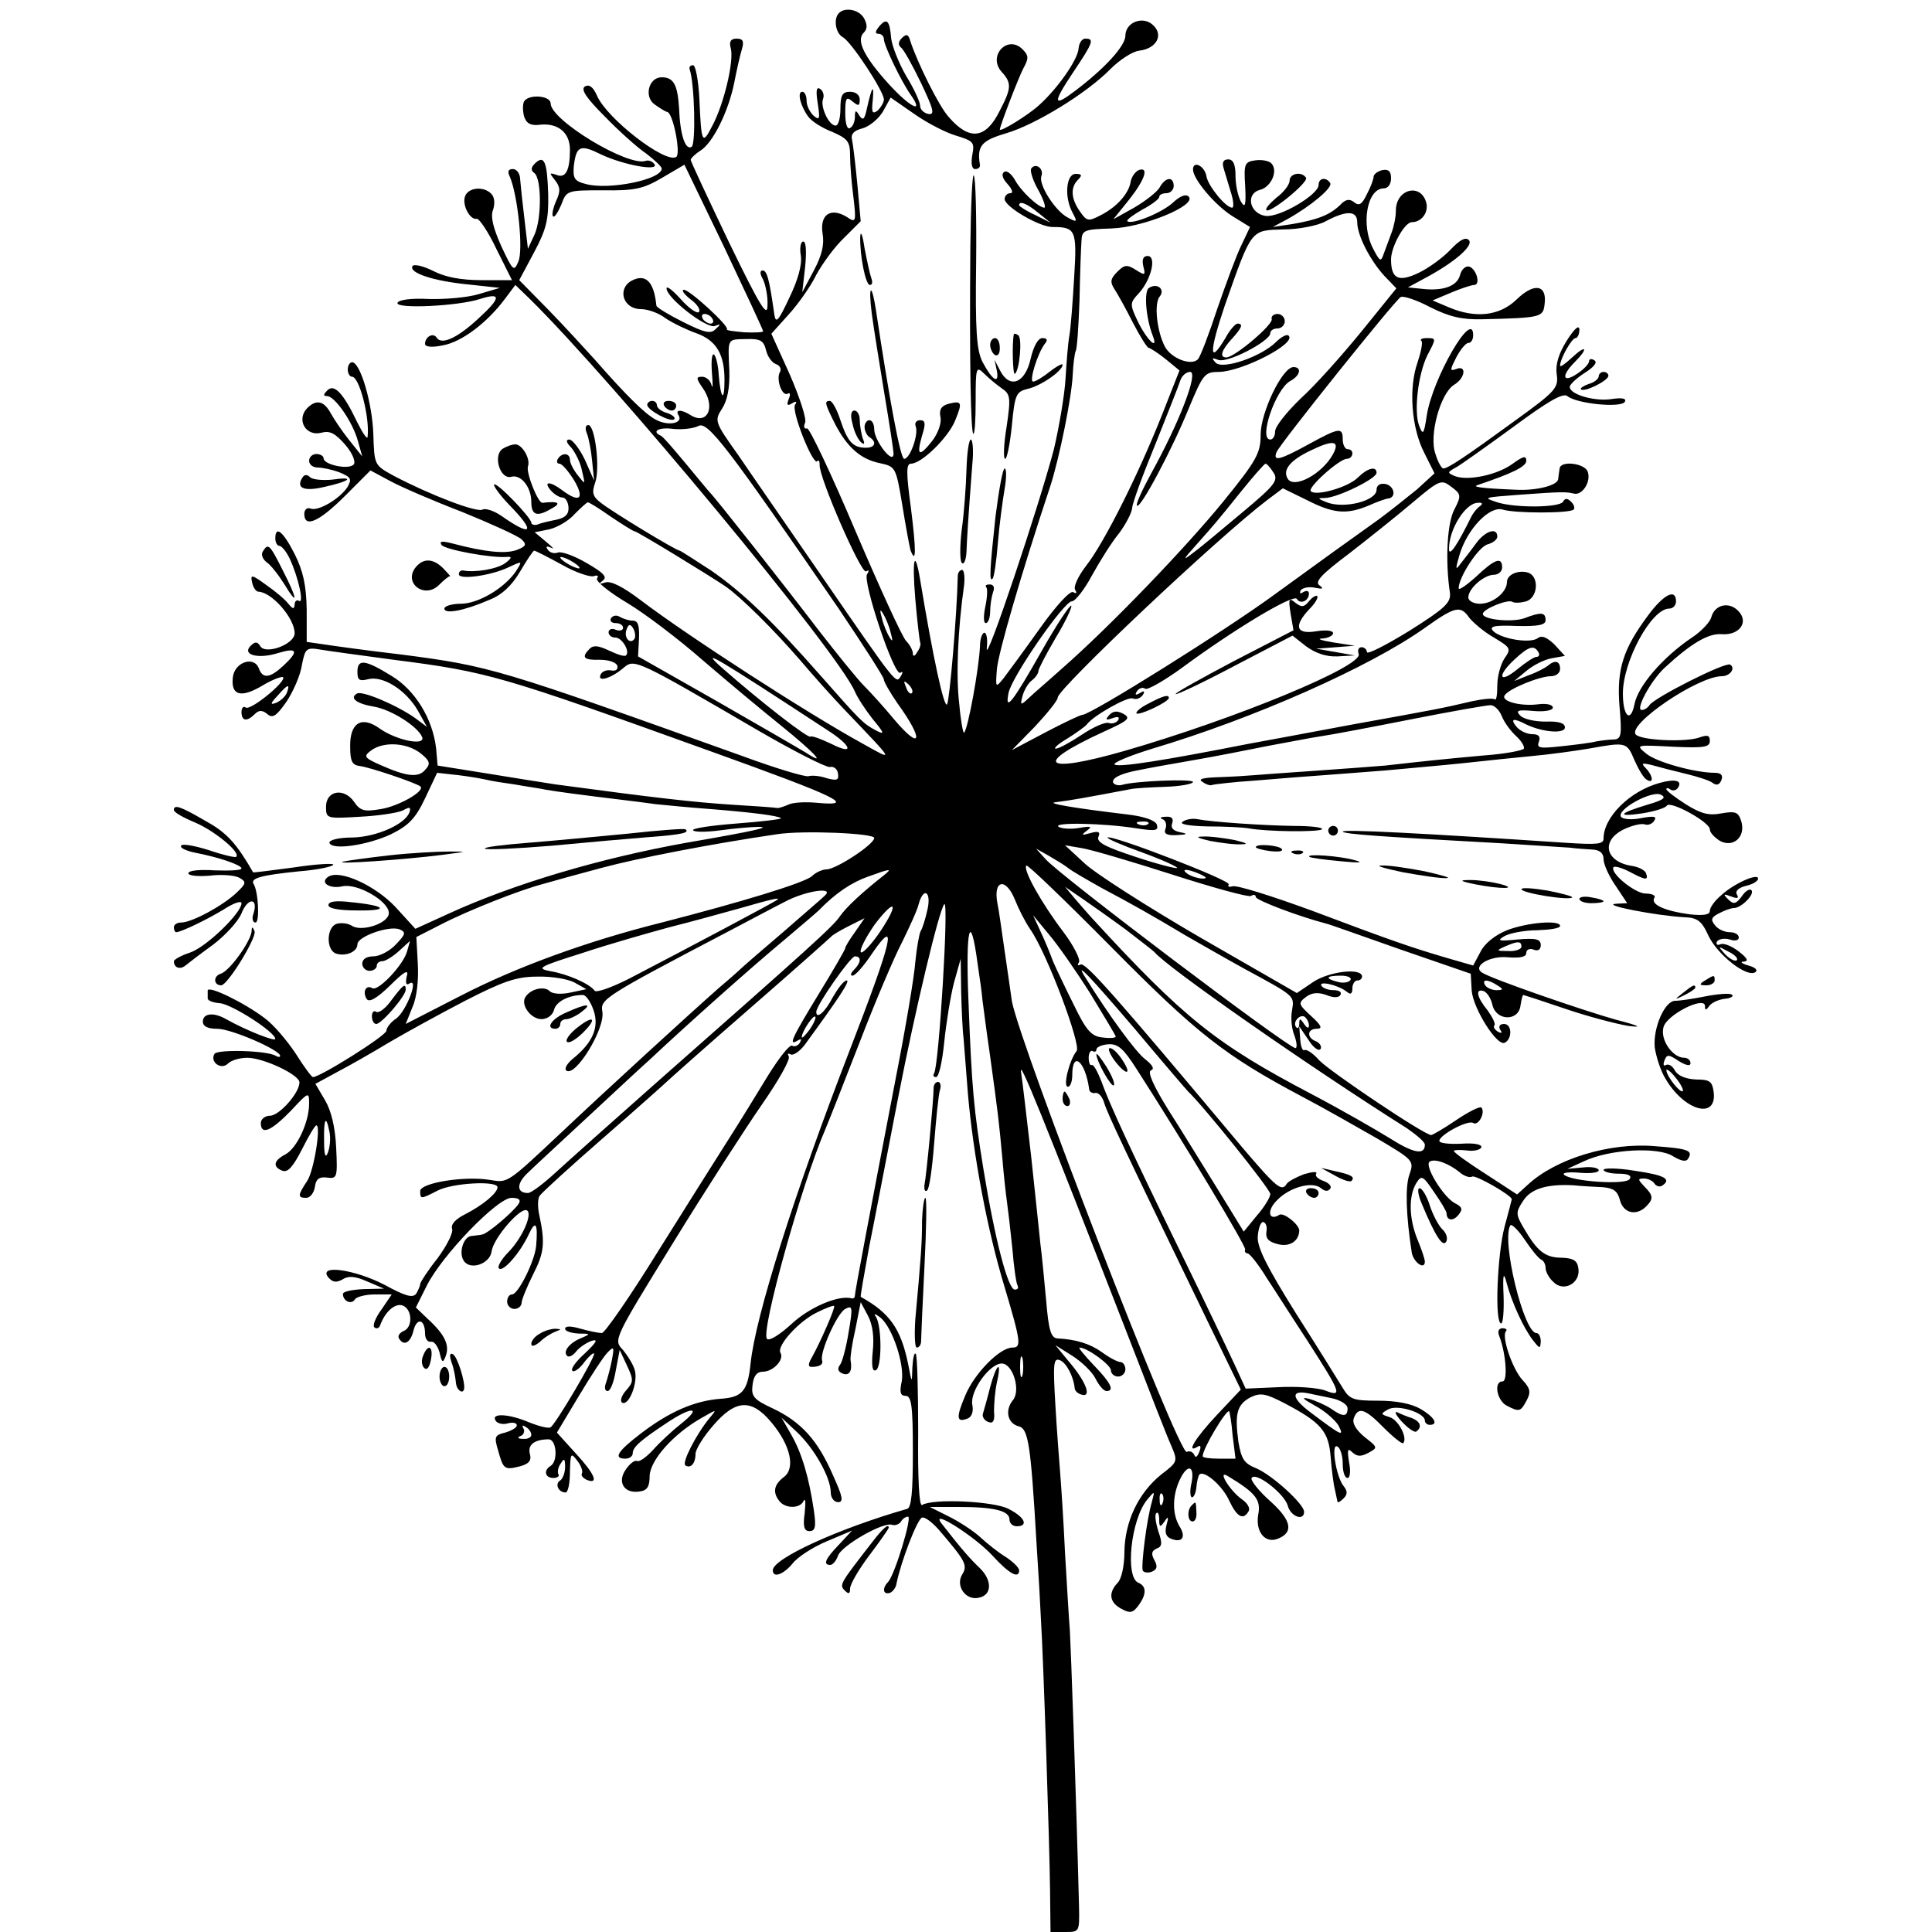 <?xml version="1.0" standalone="no"?>
<!DOCTYPE svg PUBLIC "-//W3C//DTD SVG 20010904//EN"
 "http://www.w3.org/TR/2001/REC-SVG-20010904/DTD/svg10.dtd">
<svg version="1.0" xmlns="http://www.w3.org/2000/svg"
 width="400pt" height="400pt" viewBox="0 0 400 400"
 preserveAspectRatio="xMidYMid meet">
<g transform="translate(0,400) scale(0.1,-0.1)"
fill="#000000" stroke="none">
<path d="M1737 3973 c-12 -12 -7 -42 8 -50 18 -10 85 -112 85 -129 0 -6 -6
-16 -13 -23 -11 -8 -13 -4 -10 22 3 35 -2 28 -12 -17 -5 -23 -8 -27 -16 -15
-7 12 -9 11 -9 -3 0 -9 -4 -20 -10 -23 -6 -4 -10 9 -10 31 0 31 2 35 15 24 12
-10 15 -10 15 4 0 9 -8 16 -20 16 -16 0 -20 -7 -20 -35 0 -19 -4 -35 -10 -35
-14 0 -32 39 -26 55 3 8 0 17 -6 21 -8 5 -9 -4 -5 -30 5 -32 4 -36 -8 -26 -8
7 -15 21 -15 31 0 11 -4 19 -9 19 -11 0 -4 -29 12 -51 7 -10 29 -24 50 -32 32
-14 37 -20 37 -49 0 -18 3 -57 7 -87 6 -51 5 -53 -14 -40 -33 20 -56 5 -50
-34 4 -23 -1 -45 -18 -77 l-24 -45 6 53 c3 31 2 52 -4 52 -5 0 -8 -13 -5 -29
3 -19 -6 -51 -24 -88 -23 -49 -28 -54 -31 -33 -10 71 -15 90 -24 90 -6 0 -6
-7 1 -19 5 -11 10 -35 9 -53 0 -27 -15 -3 -80 131 -43 90 -79 167 -79 170 0 3
9 12 20 19 26 16 58 81 70 140 5 26 12 57 16 70 5 17 2 22 -11 22 -12 0 -16
-6 -12 -20 7 -26 -14 -115 -38 -160 -21 -41 -23 -38 -27 55 -2 39 -8 70 -13
70 -6 0 -9 -4 -7 -9 10 -29 13 -154 4 -160 -13 -8 -24 25 -26 79 -3 49 -11 65
-36 65 -27 0 -37 -40 -15 -56 10 -7 22 -15 27 -16 12 -4 28 -87 18 -93 -23
-14 -144 80 -164 127 -8 18 -16 24 -25 19 -9 -6 2 -23 41 -62 29 -30 68 -65
86 -77 17 -13 32 -27 32 -31 0 -23 -110 -45 -157 -32 -24 6 -27 12 -25 37 5
42 13 46 57 24 47 -22 120 -35 110 -20 -4 6 -12 9 -18 7 -36 -13 -197 84 -197
119 0 16 -45 20 -55 4 -3 -6 -3 -19 0 -31 5 -15 14 -20 35 -17 36 3 60 -17 60
-52 0 -43 -9 -60 -28 -52 -15 5 -15 4 -3 -11 11 -14 12 -23 2 -44 -6 -14 -9
-28 -6 -31 3 -3 10 8 17 24 11 30 12 30 87 30 65 -1 83 3 122 26 l46 27 82
-170 c44 -93 81 -172 81 -175 0 -2 -18 -3 -39 -2 -22 2 -38 4 -36 6 6 6 -77
82 -89 82 -6 0 0 -9 14 -20 14 -10 21 -22 17 -26 -4 -4 -21 8 -37 26 -17 19
-30 29 -30 23 0 -20 83 -84 100 -78 12 5 13 4 2 -6 -10 -11 -23 -8 -67 14 -30
15 -55 30 -56 34 -5 50 -22 67 -51 52 -31 -17 -18 -59 19 -59 14 0 37 -8 51
-19 15 -10 44 -24 64 -31 41 -15 58 -43 58 -97 0 -47 -8 -39 -12 11 -1 20 -6
40 -10 42 -4 3 -6 -14 -4 -38 2 -24 2 -35 -1 -25 -2 9 -11 17 -19 17 -13 0
-13 -3 0 -22 29 -40 11 -80 -25 -57 -19 12 -32 11 -24 -1 10 -16 -21 -23 -47
-9 -23 12 -63 52 -127 125 -19 21 -61 67 -95 102 l-61 62 31 58 c25 47 30 67
29 119 -2 68 -8 84 -28 64 -8 -8 -8 -14 -1 -19 15 -10 16 -92 1 -127 l-14 -30
-7 60 c-4 33 -8 70 -9 83 0 12 -7 22 -15 22 -10 0 -12 -5 -6 -17 16 -38 28
-152 17 -175 -9 -21 -11 -19 -35 32 -17 38 -23 62 -17 76 4 13 3 26 -4 33 -16
16 -47 13 -54 -5 -7 -18 10 -50 24 -47 5 1 24 -27 41 -63 l32 -64 -63 0 c-42
0 -75 6 -100 19 -20 10 -40 15 -43 10 -8 -14 44 -31 116 -38 l65 -7 -44 -13
c-23 -7 -70 -11 -104 -10 -37 2 -62 -2 -64 -8 -5 -13 125 -7 171 8 44 14 44 3
-3 -40 -44 -41 -77 -56 -87 -40 -7 11 -24 2 -24 -13 0 -6 13 -8 37 -3 39 7 92
47 129 97 l21 28 29 -28 c173 -170 640 -733 674 -814 5 -12 22 -38 37 -57 25
-30 25 -33 6 -23 -26 14 -31 19 -113 112 -102 116 -163 174 -228 219 -34 22
-63 41 -65 41 -7 0 -139 80 -163 99 -17 13 -19 21 -12 41 11 30 0 120 -14 120
-6 0 -7 -8 -3 -17 4 -10 9 -36 11 -58 l4 -40 -19 43 c-11 23 -26 42 -32 42 -8
0 -7 -6 4 -17 8 -10 19 -31 22 -48 7 -29 7 -29 -8 -10 -9 11 -17 26 -17 33 0
14 -16 16 -25 2 -3 -5 -2 -10 3 -10 6 0 19 -16 31 -35 22 -38 11 -47 -25 -20
-25 19 -40 19 -24 0 7 -8 18 -15 24 -15 7 0 12 -9 13 -20 1 -14 -6 -22 -25
-26 -15 -3 -33 -7 -39 -10 -7 -2 -13 0 -13 4 -1 11 -71 84 -77 79 -2 -3 12
-22 31 -42 56 -57 48 -68 -16 -23 -16 11 -33 16 -39 13 -11 -7 -108 30 -184
70 -40 22 -40 22 -42 85 -2 65 -27 150 -44 150 -5 0 -9 -7 -9 -15 0 -8 4 -15
9 -15 15 0 37 -85 32 -125 -1 -5 -10 8 -21 30 -29 61 -48 81 -62 67 -9 -9 -9
-12 -1 -12 16 0 53 -53 64 -93 l9 -32 -28 35 c-15 19 -31 43 -37 54 -14 26
-30 30 -49 11 -23 -24 -3 -59 29 -51 18 5 29 -1 50 -25 16 -19 22 -36 17 -41
-11 -11 -62 0 -62 13 0 5 -7 9 -15 9 -8 0 -15 -6 -15 -14 0 -8 8 -14 18 -14 9
0 29 -4 45 -10 24 -10 26 -14 16 -31 -16 -24 -60 -50 -76 -44 -7 3 -13 -2 -13
-11 0 -30 31 -16 84 37 l53 53 41 -22 c22 -12 89 -41 149 -64 59 -24 114 -49
122 -56 12 -11 11 -15 -10 -23 -24 -8 -65 -4 -133 14 -20 5 -27 5 -22 -3 6
-10 105 -28 136 -25 11 1 9 -3 -4 -13 -17 -12 -61 -20 -88 -15 -5 0 -8 -3 -8
-8 0 -12 67 -3 104 15 28 13 28 13 14 -9 -24 -35 -78 -67 -114 -67 -19 0 -34
-5 -34 -10 0 -12 40 -5 93 18 26 10 47 30 64 59 14 24 27 43 29 43 2 0 28 -13
57 -29 28 -16 58 -26 66 -24 8 3 11 1 7 -5 -3 -5 25 -28 62 -50 37 -22 108
-76 157 -119 50 -43 123 -104 163 -136 69 -56 96 -85 50 -55 -13 8 -96 56
-185 107 l-162 92 2 37 c1 27 -2 37 -13 37 -8 0 -20 4 -27 8 -6 4 -14 3 -18
-3 -3 -5 1 -10 9 -10 9 0 16 -4 16 -10 0 -5 -7 -7 -15 -4 -8 4 -15 1 -15 -5 0
-6 6 -11 14 -11 14 0 31 -29 22 -37 -3 -3 -18 2 -35 10 -21 10 -32 12 -40 4
-18 -18 -13 -24 21 -23 18 0 33 -5 36 -12 2 -8 -3 -12 -13 -10 -10 2 -20 -3
-22 -10 -6 -15 24 -6 50 17 21 17 29 13 276 -131 74 -43 141 -77 149 -76 8 2
16 -4 17 -14 2 -13 -2 -15 -24 -9 -14 5 -31 6 -37 4 -7 -2 -67 16 -135 41
-508 182 -524 187 -709 211 -69 8 -141 18 -160 21 l-35 5 0 67 c-1 50 -7 79
-25 115 -24 47 -40 60 -40 32 0 -8 4 -15 8 -15 5 0 15 -12 22 -27 18 -39 30
-94 19 -87 -5 3 -9 -1 -9 -8 -1 -10 -4 -9 -13 2 -7 9 -27 26 -46 39 -30 22
-33 22 -29 5 2 -10 8 -19 13 -19 28 -1 75 -55 75 -86 0 -23 -60 -45 -71 -27
-6 10 -11 10 -20 1 -19 -19 16 -28 57 -15 40 12 43 4 11 -26 -28 -26 -43 -28
-51 -6 -10 27 -51 13 -54 -19 -4 -37 17 -43 62 -16 20 12 39 19 42 17 8 -8
-66 -69 -77 -63 -5 4 -9 -1 -9 -9 0 -19 11 -21 28 -4 8 8 15 8 25 0 11 -10 19
-5 40 25 14 21 29 55 32 76 7 35 9 37 39 32 17 -3 85 -12 151 -21 196 -25 222
-33 655 -189 267 -96 306 -115 220 -107 -22 2 -48 1 -58 -4 -9 -4 -19 -7 -22
-7 -3 1 -45 4 -95 7 -78 5 -157 14 -365 42 -25 4 -90 14 -144 23 l-100 16 -3
35 c-7 62 -44 122 -93 151 -55 34 -70 35 -70 8 0 -17 4 -20 23 -15 30 7 77
-22 102 -65 l19 -34 -24 18 c-38 27 -111 58 -121 51 -16 -9 -1 -21 35 -27 36
-6 91 -41 100 -63 7 -19 -52 -7 -87 17 -38 28 -63 13 -62 -37 0 -30 4 -38 20
-40 19 -2 114 -34 125 -42 12 -9 -44 -41 -81 -47 -35 -6 -43 -4 -56 15 -21 30
-58 23 -58 -10 0 -25 1 -25 70 -21 39 2 78 8 89 13 14 8 17 7 14 -3 -8 -25
-68 -52 -119 -53 -27 0 -48 -5 -47 -11 5 -16 79 -5 128 18 36 18 50 32 70 74
l25 53 45 -5 c25 -3 52 -8 60 -10 8 -2 33 -6 55 -9 22 -4 51 -8 65 -11 23 -4
75 -11 158 -21 17 -2 49 -6 70 -9 20 -2 71 -7 112 -10 88 -7 142 -14 147 -19
2 -2 -39 -7 -92 -11 -52 -4 -93 -10 -90 -14 2 -4 28 -4 57 0 29 4 64 7 78 7
28 0 -5 -8 -150 -33 -178 -32 -357 -85 -492 -147 l-68 -31 -42 46 c-42 44
-114 77 -138 62 -19 -12 2 -26 29 -20 31 7 96 -31 96 -55 1 -21 -55 -40 -76
-27 -9 6 -24 7 -33 4 -20 -8 -21 -53 -1 -61 20 -7 45 3 45 19 0 16 65 39 87
31 14 -6 13 -10 -7 -31 -13 -14 -34 -25 -47 -25 -14 0 -23 -6 -23 -15 0 -8 7
-15 15 -15 8 0 15 5 15 10 0 6 5 10 12 10 6 0 22 10 34 21 l23 21 -6 -21 c-7
-28 -60 -84 -72 -77 -13 8 -21 -7 -12 -22 5 -8 20 0 48 27 31 31 40 35 35 19
-3 -14 -1 -19 6 -14 20 12 -7 -58 -28 -73 -11 -7 -20 -19 -20 -25 0 -10 -137
-96 -152 -96 -3 0 -19 22 -36 49 -18 27 -46 60 -64 73 -42 32 -118 69 -118 57
0 -5 0 -12 0 -16 0 -5 12 -9 25 -10 25 -2 115 -60 115 -74 0 -6 -59 17 -102
41 -26 15 -48 12 -48 -5 0 -10 10 -15 30 -15 29 0 130 -44 130 -56 0 -3 -4 -3
-9 0 -17 11 -121 14 -127 4 -10 -17 14 -34 28 -20 7 7 25 12 40 12 33 0 108
-35 108 -51 0 -22 -42 -69 -61 -69 -10 0 -19 -7 -19 -15 0 -26 21 -17 62 25
37 40 38 40 38 15 0 -38 -25 -92 -49 -105 -25 -13 -27 -26 -6 -34 11 -4 22 9
40 44 14 28 27 50 30 50 10 0 -5 -94 -19 -115 -20 -30 -20 -35 -2 -35 8 0 16
10 18 23 2 16 9 21 25 19 21 -3 22 0 19 62 -2 42 -10 76 -23 98 l-20 34 46 25
c25 13 74 41 107 61 34 20 105 59 157 86 78 40 106 50 149 50 29 1 64 -5 77
-12 l25 -14 -33 -7 c-19 -4 -37 -3 -43 3 -11 11 -39 5 -50 -12 -11 -16 11 -46
33 -46 12 0 23 8 26 19 4 17 30 31 60 31 6 0 16 -14 22 -32 12 -35 -2 -67 -43
-100 -11 -9 -18 -20 -14 -24 18 -17 82 87 75 122 -4 25 2 30 258 164 44 23 98
52 120 63 43 23 105 32 82 12 -6 -6 -46 -40 -87 -76 -41 -35 -77 -66 -80 -69
-3 -3 -25 -23 -50 -44 -58 -51 -234 -212 -326 -299 -115 -108 -112 -106 -149
-100 -53 9 -145 -6 -145 -23 0 -17 1 -17 36 1 31 16 124 21 124 7 0 -12 -30
-37 -67 -56 -20 -10 -30 -21 -27 -30 3 -8 -11 -35 -30 -61 -20 -25 -36 -50
-36 -53 0 -4 -4 -13 -8 -20 -7 -10 -22 -6 -66 18 -62 32 -139 43 -116 15 9
-10 16 -11 29 -4 12 8 26 7 51 -4 l35 -15 -42 -1 c-24 -1 -43 -5 -43 -10 0
-15 18 -23 25 -11 3 5 22 10 41 10 l35 0 -21 -31 c-12 -16 -19 -33 -15 -37 4
-4 10 -2 12 4 10 28 31 47 47 41 20 -8 21 -46 1 -53 -8 -4 -12 -10 -9 -15 10
-17 24 -9 30 16 7 28 24 24 24 -6 0 -10 5 -18 12 -17 6 2 14 -8 18 -22 5 -22
7 -23 13 -7 8 22 -2 44 -37 76 l-25 24 23 46 c32 63 146 181 175 181 15 0 20
-4 15 -12 -10 -16 -65 -63 -76 -64 -4 -1 -14 -2 -22 -3 -16 -1 -27 -34 -16
-51 13 -21 55 -7 58 20 4 27 60 92 73 84 12 -7 -9 -56 -38 -86 -15 -15 -24
-31 -20 -34 8 -9 44 32 62 71 14 30 19 22 15 -25 -3 -31 -37 -100 -50 -100 -6
0 -10 -7 -10 -15 0 -8 7 -15 15 -15 8 0 15 6 15 13 0 6 11 33 24 59 23 45 25
65 12 125 -3 15 -3 33 2 38 4 6 63 60 132 120 69 60 127 112 130 115 3 3 79
71 170 150 91 79 167 147 170 150 3 4 20 14 38 23 l32 16 -20 -29 c-11 -15
-20 -30 -20 -33 0 -3 -25 -46 -55 -95 -56 -92 -64 -109 -43 -96 7 4 8 3 4 -5
-4 -6 -11 -9 -16 -6 -5 3 -27 -25 -50 -62 -23 -38 -60 -98 -83 -134 -23 -36
-89 -141 -146 -232 -57 -92 -109 -167 -115 -167 -6 0 -26 4 -44 9 -20 6 -32 6
-32 0 0 -5 12 -9 28 -10 25 0 25 -1 6 -9 -25 -10 -39 -28 -30 -37 3 -4 12 0
19 9 6 8 21 18 32 22 14 4 10 -3 -13 -25 -19 -17 -31 -33 -27 -37 3 -4 15 4
25 18 11 14 20 21 20 17 0 -11 -80 -146 -90 -152 -4 -3 -24 2 -44 10 -42 18
-80 20 -70 4 3 -6 15 -9 25 -6 11 3 19 1 19 -4 0 -5 -11 -11 -24 -15 -22 -5
-23 -9 -15 -36 11 -40 13 -42 45 -34 19 5 25 12 21 26 -5 19 10 30 39 30 16 0
20 -45 4 -55 -15 -9 -12 -25 6 -25 8 0 13 4 10 8 -2 4 -1 14 5 22 7 12 9 10 9
-7 0 -12 -5 -25 -10 -28 -12 -7 -4 -25 11 -25 5 0 9 19 9 43 1 39 2 40 15 23
8 -10 12 -22 10 -26 -3 -5 2 -10 10 -14 26 -10 16 13 -24 56 l-38 42 45 75
c25 42 52 83 60 91 13 13 14 12 9 -15 -3 -16 -9 -38 -12 -47 -4 -10 -3 -18 3
-18 6 0 13 19 17 43 l8 42 15 -32 c14 -30 14 -34 -2 -52 -9 -10 -13 -22 -8
-25 14 -8 34 43 26 68 -3 11 -15 30 -25 42 -19 20 -18 22 104 220 67 109 151
239 185 288 34 49 59 93 55 99 -3 5 -2 7 4 4 5 -3 19 6 30 21 70 96 94 132 86
132 -6 0 -18 -16 -29 -35 -16 -31 -34 -46 -34 -30 0 14 71 115 80 115 14 0 13
-13 -2 -28 -7 -7 -8 -12 -3 -12 6 0 25 22 42 48 52 75 41 27 -48 -203 -114
-295 -195 -550 -205 -648 -6 -57 -17 -70 -62 -73 -53 -4 -105 -26 -164 -71
-50 -38 -59 -53 -33 -53 8 0 15 5 15 11 0 13 16 27 72 64 51 34 72 32 29 -2
-19 -15 -46 -40 -59 -55 -14 -15 -28 -25 -33 -23 -4 3 -15 -5 -23 -17 -19 -26
-4 -51 28 -46 16 2 21 10 21 32 1 33 49 87 107 120 33 19 33 19 17 0 -28 -34
-58 -93 -50 -98 11 -7 21 4 21 24 0 9 16 35 36 58 47 55 80 57 122 6 39 -47
49 -94 25 -112 -20 -15 -24 -31 -10 -49 12 -17 44 -17 51 0 4 6 4 -5 2 -26 -4
-28 -1 -37 10 -37 12 0 14 9 9 43 -10 68 -25 119 -47 157 l-20 35 32 -30 c36
-34 70 -94 70 -125 0 -11 7 -20 15 -20 12 0 10 11 -11 57 -31 71 -65 109 -124
137 -39 18 -45 25 -42 48 2 19 9 28 21 28 22 0 45 25 37 39 -9 14 38 66 76 84
18 9 34 15 35 13 3 -3 -29 -76 -47 -108 -7 -12 -7 -18 0 -18 17 0 25 5 22 14
-5 16 31 97 48 106 15 8 16 4 7 -48 -5 -31 -13 -62 -18 -68 -6 -8 -4 -14 6
-18 14 -5 20 6 16 28 -1 5 3 34 10 64 l11 56 15 -28 c10 -19 13 -45 10 -73 -3
-30 -1 -43 6 -40 13 4 13 89 1 110 -6 8 -3 8 9 -1 25 -21 50 -97 44 -132 -5
-22 -3 -30 8 -30 12 0 15 -20 15 -115 0 -84 -3 -117 -12 -119 -143 -41 -278
-103 -278 -127 0 -17 22 -9 41 14 10 13 42 34 71 46 l52 22 -27 -29 c-28 -29
-34 -42 -18 -42 5 0 12 8 16 19 6 20 94 71 112 64 6 -2 14 1 18 6 3 6 10 11
15 11 9 0 -27 -119 -41 -135 -13 -13 -11 -27 3 -23 6 2 13 11 14 19 9 45 43
134 53 137 6 2 23 -11 38 -29 52 -61 57 -70 45 -89 -14 -23 7 -54 34 -48 28 5
29 36 2 62 -21 20 -39 41 -78 91 -28 35 69 -26 106 -67 33 -36 54 -48 54 -29
0 5 -12 17 -27 27 -15 9 -39 28 -53 41 -14 13 -43 32 -65 43 l-40 20 60 0 c74
0 105 -8 105 -26 0 -8 7 -14 15 -14 25 0 17 19 -17 36 -30 16 -157 22 -179 8
-6 -3 -9 54 -8 151 0 86 -2 159 -5 162 -3 4 -6 -9 -7 -28 -1 -34 -1 -34 -9 8
-15 72 -38 105 -98 138 -1 1 7 46 17 101 11 54 38 196 61 314 35 180 84 385
95 398 10 11 -11 -334 -21 -350 -3 -5 -1 -8 4 -8 6 0 13 33 17 73 4 39 13 95
20 122 l14 50 1 -70 c1 -38 3 -81 5 -95 1 -14 5 -65 9 -115 11 -126 40 -282
76 -400 34 -114 35 -125 16 -125 -26 0 -78 -53 -97 -98 -20 -47 -19 -58 4 -49
9 3 13 15 10 29 -5 28 36 85 61 85 23 0 40 -56 23 -76 -17 -21 -11 -48 12 -54
20 -5 25 -36 37 -242 4 -60 8 -130 9 -155 5 -76 18 -470 19 -562 l1 -88 30 0
c30 0 30 0 29 53 -6 233 -17 539 -19 572 -2 22 -6 94 -10 160 -3 66 -8 140
-10 165 -2 25 -7 89 -10 142 -5 84 -4 97 9 92 14 -5 29 -35 31 -58 0 -5 6 -11
13 -13 22 -8 13 22 -20 62 l-33 40 35 -22 c19 -12 41 -33 48 -47 7 -14 17 -26
23 -26 17 0 9 17 -26 53 -20 21 -33 37 -30 37 16 0 65 -36 65 -47 0 -7 7 -13
15 -13 8 0 15 7 15 15 0 8 -5 15 -10 15 -6 0 -23 9 -38 20 -25 18 -54 27 -93
29 -13 1 -18 17 -23 78 -4 43 -9 96 -12 118 -2 22 -11 103 -19 180 -9 77 -18
156 -21 175 -5 32 42 -84 229 -565 36 -93 72 -186 81 -206 15 -35 15 -35 -20
-62 -47 -38 -75 -97 -76 -159 0 -30 -6 -57 -14 -65 -20 -21 -17 -41 8 -54 18
-10 24 -8 35 7 17 23 17 40 0 47 -28 11 -16 130 18 172 16 19 16 19 10 -4 -11
-36 -23 -135 -19 -143 3 -4 11 -5 19 -2 11 5 12 11 5 24 -7 13 -6 19 5 24 11
4 12 11 3 36 -5 17 -8 34 -4 37 3 4 6 -2 6 -13 0 -16 2 -17 11 -4 8 12 9 10 4
-8 -4 -15 -1 -24 10 -28 23 -9 31 4 17 26 -15 25 -15 62 0 95 16 35 32 32 25
-5 -4 -16 -3 -30 1 -30 4 0 8 10 9 21 1 12 4 23 6 26 10 10 48 -23 62 -54 16
-34 29 -41 40 -22 4 6 -2 17 -14 25 -25 18 -52 62 -29 48 58 -35 69 -49 63
-80 -6 -35 14 -60 40 -50 34 13 29 38 -14 77 -24 21 -41 43 -40 48 6 17 68
-31 75 -56 6 -23 34 -33 34 -13 0 16 -66 76 -99 90 -25 10 -31 19 -37 55 -8
58 -3 77 25 92 21 10 31 8 70 -12 76 -40 92 -58 96 -112 2 -26 6 -57 9 -68 2
-11 5 -22 5 -24 1 -3 6 0 13 7 8 8 8 15 0 25 -16 19 -27 91 -13 82 6 -3 11
-19 11 -36 0 -16 4 -29 10 -29 5 0 7 14 3 33 -4 26 -3 30 7 20 10 -9 18 -9 33
-1 20 11 20 11 -8 33 -18 15 -26 29 -22 39 9 24 23 20 62 -20 20 -20 38 -34
40 -32 10 10 -9 48 -28 54 -19 6 -19 7 -3 16 19 11 76 -7 76 -23 0 -5 5 -9 10
-9 19 0 10 16 -19 33 -19 11 -50 17 -88 17 -53 0 -59 3 -74 28 -9 15 -52 84
-96 153 -58 93 -80 135 -79 158 1 17 6 31 11 31 6 -1 9 -10 7 -20 -2 -14 4
-21 24 -26 24 -6 43 6 44 28 0 13 -32 38 -41 33 -22 -14 -27 8 -6 29 26 28 74
41 92 26 8 -7 15 -7 19 -1 4 5 -3 12 -14 16 -11 4 -18 10 -15 15 3 5 -8 4 -25
-1 -16 -6 -33 -15 -36 -20 -10 -17 -21 -8 -90 73 -264 315 -327 387 -337 381
-6 -3 -7 -1 -3 5 3 6 -11 34 -32 62 -45 59 -85 130 -77 138 2 3 82 -74 177
-170 177 -179 235 -224 393 -308 44 -23 114 -63 156 -87 76 -45 77 -46 67 -75
-9 -25 -7 -85 5 -162 4 -20 27 -36 27 -18 0 5 -7 26 -15 45 -18 44 -19 90 -3
117 11 18 14 16 37 -18 14 -20 26 -40 26 -44 0 -15 13 -17 24 -4 10 12 9 17
-7 25 -24 13 -64 78 -52 86 11 7 40 -4 62 -22 9 -8 21 -12 26 -9 7 4 82 -39
82 -47 0 -1 -7 -27 -15 -57 -15 -57 -21 -200 -7 -200 4 0 6 26 5 57 -2 45 0
51 6 28 11 -42 36 -96 55 -120 14 -18 15 -18 16 -2 0 9 -4 17 -9 17 -26 0 -73
192 -54 223 2 4 16 -9 30 -30 14 -21 29 -39 34 -41 5 -2 9 -10 9 -17 0 -8 7
-21 16 -29 21 -22 56 -3 52 27 -2 17 -10 22 -34 23 -35 0 -51 13 -79 61 -17
29 -17 33 -2 56 16 26 50 36 105 33 17 -2 45 -3 61 -4 22 -2 30 -8 35 -27 7
-27 34 -33 54 -13 16 16 15 23 -4 42 -13 14 -14 16 0 16 8 0 18 -5 21 -10 4
-6 11 -8 16 -5 21 14 5 22 -56 31 -36 6 -65 6 -65 2 0 -4 14 -8 31 -8 20 0 28
-4 23 -11 -7 -13 -122 -5 -136 9 -4 4 10 6 32 4 22 -2 40 0 40 5 0 5 -15 8
-32 6 l-33 -3 35 16 c53 25 154 30 184 10 17 -10 27 -12 31 -5 11 17 0 21 -69
26 -93 8 -205 -26 -263 -80 l-22 -20 -66 43 c-36 23 -65 44 -65 47 0 2 12 3
28 1 15 -2 28 2 29 7 1 6 -17 9 -42 7 -25 -1 -45 1 -45 6 0 12 59 44 70 37 11
-7 26 22 17 32 -3 3 -27 -9 -52 -26 -25 -17 -49 -31 -52 -31 -14 0 -209 131
-232 155 -12 14 -26 23 -30 21 -4 -3 -8 7 -9 22 l-2 27 19 -28 c10 -16 21 -24
25 -19 3 5 -1 12 -9 16 -20 7 -19 26 1 26 13 0 10 7 -11 26 -27 25 -28 27 -11
40 12 9 25 10 42 4 14 -6 26 -6 29 0 4 6 -3 10 -14 10 -11 0 -22 4 -25 9 -7
11 34 2 52 -12 8 -7 12 -5 12 7 0 9 5 16 10 16 6 0 10 4 10 8 0 19 -68 11
-101 -11 l-34 -23 -200 115 c-110 64 -218 133 -240 154 l-40 37 35 -6 c19 -3
104 -28 188 -55 84 -27 157 -47 162 -44 6 4 10 2 10 -2 0 -7 91 -41 145 -55 6
-1 75 -26 155 -54 l145 -50 2 -35 c3 -37 52 -115 68 -108 16 7 16 39 -1 39 -9
0 -12 -5 -8 -12 5 -7 3 -8 -5 -4 -7 5 -10 10 -7 13 3 3 -4 17 -14 31 -23 28
-26 46 -8 40 7 -3 15 -15 18 -29 8 -33 54 -34 58 -1 2 12 4 22 6 22 1 0 41
-13 88 -29 47 -16 105 -31 129 -35 31 -4 24 0 -26 13 -68 19 -256 84 -276 97
-22 13 15 36 53 32 26 -2 38 1 38 9 0 7 7 10 15 7 9 -4 15 0 15 9 0 13 -10 15
-47 12 -40 -4 -45 -3 -28 7 11 6 41 12 67 12 27 1 48 4 48 9 0 13 -69 7 -110
-9 -25 -10 -47 -28 -55 -45 l-15 -28 -52 15 c-75 22 -113 35 -283 99 -82 30
-155 53 -163 50 -7 -2 -11 -1 -8 4 5 8 -244 104 -251 97 -2 -2 30 -16 72 -31
41 -15 74 -30 72 -32 -2 -2 -41 8 -86 23 -61 20 -81 30 -77 41 5 11 0 13 -17
8 -18 -5 -19 -4 -7 5 12 9 9 10 -15 6 -16 -3 -36 -2 -43 2 -15 10 92 8 161 -3
40 -6 46 -5 42 8 -4 9 -27 17 -63 21 -109 13 -167 23 -147 25 32 4 60 9 155
27 8 2 41 4 73 5 31 1 57 6 57 10 0 7 -121 2 -147 -6 -7 -2 -15 0 -18 4 -5 10
16 20 55 27 14 3 63 12 110 20 47 8 117 22 157 30 39 7 89 17 110 20 21 3 105
19 186 35 81 16 155 29 163 29 8 0 18 -10 23 -22 5 -13 18 -31 30 -42 11 -10
18 -22 16 -26 -3 -4 -40 -11 -82 -14 -78 -7 -126 -12 -205 -21 -24 -2 -90 -7
-148 -11 -58 -4 -114 -8 -125 -9 -11 -1 -42 -3 -70 -4 -35 -1 -46 -4 -35 -10
8 -6 17 -8 20 -6 3 1 43 6 90 9 47 4 110 9 140 11 30 2 89 7 130 10 41 4 113
10 160 15 47 5 112 12 145 15 33 3 84 10 114 15 78 14 79 14 95 -24 8 -18 19
-37 25 -40 15 -10 14 7 -1 23 -11 11 -9 12 12 7 14 -4 45 -12 70 -18 25 -6 50
-14 56 -19 8 -6 14 -4 18 6 4 10 -1 15 -14 15 -40 0 -121 22 -142 40 -22 18
-21 18 55 14 65 -3 77 -1 77 12 0 12 -5 13 -22 7 -28 -10 -119 -6 -131 6 -20
20 128 121 178 121 17 0 29 17 17 24 -10 6 -158 -69 -167 -84 -4 -6 -11 -10
-16 -10 -14 0 19 61 47 87 55 51 91 72 118 70 38 -3 58 26 34 49 -19 19 -48
12 -55 -14 -2 -9 -20 -29 -40 -42 -61 -41 -112 -101 -119 -138 -8 -40 -24 -25
-24 22 0 67 59 176 96 176 8 0 14 7 14 15 0 27 -25 15 -57 -28 -53 -71 -66
-113 -60 -189 5 -59 4 -68 -11 -69 -9 0 -26 -2 -37 -4 -11 -3 -44 -7 -72 -10
-45 -5 -52 -4 -47 9 4 11 0 16 -14 16 -11 0 -25 7 -32 15 -14 17 -7 19 18 6
34 -17 82 -21 82 -7 0 9 -13 13 -40 12 -22 0 -45 5 -52 12 -11 11 -6 13 27 10
22 -2 40 1 40 7 0 6 -13 9 -29 7 -38 -5 -78 6 -71 18 8 14 73 40 96 40 11 0
19 7 19 15 0 17 -11 19 -25 7 -6 -5 -23 -14 -40 -20 l-30 -12 24 20 c14 12 37
24 53 27 l28 5 -22 24 c-16 15 -26 19 -34 13 -15 -12 -75 -2 -92 14 -10 10 0
13 48 11 45 -1 60 2 60 12 0 17 -10 17 -44 4 -26 -9 -86 -3 -86 9 0 10 52 31
61 25 5 -3 18 -2 29 1 24 8 27 50 5 59 -20 7 -45 -3 -45 -19 0 -21 -29 -45
-56 -45 -13 0 -24 6 -24 13 0 19 33 47 53 47 9 0 17 7 17 15 0 23 -15 18 -54
-19 -20 -18 -36 -29 -36 -24 0 23 41 86 60 91 11 3 20 10 20 16 0 20 -25 12
-44 -14 -10 -14 -25 -33 -32 -42 -11 -15 -11 -12 -2 19 16 53 62 101 89 93 25
-8 139 -8 147 0 3 3 1 10 -5 16 -8 8 -13 8 -17 0 -8 -12 -98 -13 -136 -1 -30
10 -31 10 50 16 83 6 92 6 109 2 17 -4 36 25 28 46 -7 17 -56 23 -58 6 -1 -5
-2 -15 -3 -22 -1 -13 -45 -24 -86 -22 -74 3 -94 6 -80 10 71 24 100 38 100 50
0 11 -6 10 -28 -6 -31 -23 -92 -36 -119 -26 -17 7 -17 8 1 18 11 6 64 44 119
84 73 54 103 71 112 64 19 -16 111 -25 119 -12 4 7 -5 9 -26 6 -35 -6 -88 9
-88 25 0 5 14 18 31 29 19 12 27 22 20 26 -6 4 -11 3 -11 -2 0 -5 -11 -17 -25
-26 -30 -20 -33 -4 -5 24 29 29 25 38 -5 10 -14 -13 -25 -21 -25 -17 0 14 24
57 32 57 4 0 8 8 8 18 -1 10 -10 2 -26 -23 -17 -27 -24 -50 -21 -70 4 -28 -2
-35 -85 -95 -103 -75 -140 -100 -150 -100 -3 0 -11 13 -16 30 -14 38 10 125
38 143 24 14 27 42 5 33 -14 -5 -13 -2 0 24 9 17 20 30 25 30 6 0 10 7 10 16
0 56 -84 -89 -96 -166 -6 -40 -8 -42 -16 -21 -11 30 -2 106 17 145 19 36 19
36 -2 36 -9 0 -14 -3 -10 -6 3 -3 -1 -23 -8 -44 -19 -53 -13 -136 14 -188 l21
-42 -36 -33 c-21 -17 -56 -45 -79 -62 -48 -34 -134 -96 -215 -155 -105 -77
-382 -250 -399 -250 -4 0 -38 -16 -76 -36 l-70 -37 48 49 c26 28 47 54 47 60
0 18 330 330 434 409 l32 24 49 -24 c55 -28 82 -31 128 -12 18 8 37 15 42 15
17 3 11 27 -7 30 -11 2 -18 -3 -18 -12 0 -23 -67 -40 -103 -26 -20 8 -20 9 -3
9 26 1 106 40 106 52 0 15 -19 10 -39 -10 -20 -20 -87 -39 -97 -28 -8 7 58 66
74 67 14 0 17 20 2 20 -5 0 -10 9 -10 20 0 26 -7 25 -71 -10 -60 -33 -74 -36
-66 -16 6 16 244 313 257 321 5 3 33 -6 61 -21 40 -20 66 -26 108 -25 123 3
126 4 129 32 5 40 -22 44 -58 9 -35 -34 -85 -40 -141 -16 l-33 14 38 16 c21 9
43 16 48 16 14 0 5 33 -10 38 -7 2 -16 -5 -19 -17 -6 -24 -36 -34 -79 -29
l-29 3 35 19 c62 33 102 68 91 79 -7 7 -19 0 -38 -20 -15 -16 -45 -38 -66 -48
-42 -20 -57 -12 -57 28 0 26 28 77 43 77 20 0 35 20 30 40 -11 42 -63 29 -63
-16 0 -13 -4 -33 -9 -46 -5 -13 -12 -32 -16 -43 -6 -18 -8 -17 -22 10 -26 49
-13 125 22 125 9 0 15 9 15 21 0 14 -5 19 -17 17 -10 -2 -18 -8 -19 -13 0 -6
-6 -22 -14 -37 -10 -21 -16 -25 -26 -17 -10 8 -18 7 -30 -6 -21 -20 -46 -30
-99 -39 l-40 -6 30 16 c50 28 95 66 89 75 -8 13 -24 11 -24 -4 0 -20 -81 -68
-110 -64 -33 5 -42 46 -11 54 23 6 38 40 23 55 -5 5 -20 8 -33 6 -22 -3 -24
-7 -21 -53 2 -41 0 -47 -9 -32 -6 11 -11 34 -11 53 0 24 -5 34 -15 34 -10 0
-13 -6 -10 -17 3 -10 10 -33 15 -50 6 -18 7 -33 3 -33 -13 0 -49 44 -53 64 -3
22 -28 35 -28 15 0 -20 47 -76 84 -98 l34 -21 -18 -38 c-10 -20 -32 -80 -50
-132 -17 -52 -35 -99 -40 -104 -14 -14 -55 2 -68 26 -17 32 -23 90 -11 104 12
15 -5 29 -22 18 -11 -6 -7 -62 8 -100 12 -32 -14 -6 -32 32 -16 34 -16 37 3
57 26 29 37 77 18 77 -9 0 -12 -7 -9 -21 5 -19 4 -20 -15 -8 -19 12 -24 11
-39 -4 -14 -14 -15 -21 -6 -35 6 -9 24 -41 38 -69 15 -29 30 -53 33 -53 4 -1
20 -11 36 -24 l28 -23 -37 -94 c-51 -128 -120 -264 -156 -310 -17 -22 -27 -44
-23 -50 4 -7 3 -9 -4 -5 -6 4 -35 -27 -69 -75 -32 -45 -66 -91 -75 -103 -17
-21 -17 -20 -14 19 3 33 48 190 111 380 18 56 44 182 46 230 1 22 4 43 6 48 3
4 6 51 8 105 1 53 3 108 4 122 1 24 5 25 62 27 66 2 178 48 160 66 -6 6 -18 1
-32 -12 -22 -21 -86 -47 -95 -39 -2 3 12 13 31 24 19 10 35 22 35 26 0 5 7 8
15 8 8 0 15 7 15 15 0 20 -17 19 -29 -3 -5 -9 -29 -28 -53 -42 l-43 -24 33 41
c33 42 41 68 20 61 -7 -3 -15 -13 -17 -24 -4 -25 -29 -53 -63 -70 -25 -13 -28
-12 -42 8 -19 27 -20 50 -4 66 9 9 8 12 -5 12 -20 0 -24 -49 -6 -81 10 -19 9
-20 -11 -9 -26 14 -60 68 -54 85 6 16 -12 29 -21 16 -3 -5 4 -26 15 -45 11
-20 16 -36 12 -36 -13 1 -49 35 -61 58 -7 12 -17 20 -22 16 -6 -4 -4 -13 7
-25 10 -11 12 -19 6 -19 -7 0 -12 -6 -12 -12 0 -16 72 -58 99 -58 48 0 51 -6
45 -103 -3 -51 -7 -105 -10 -122 -3 -16 -6 -57 -8 -90 -2 -33 -13 -98 -24
-145 -30 -115 -143 -453 -139 -412 2 17 0 32 -5 32 -4 0 -9 -12 -9 -27 -2 -47
-25 -173 -33 -180 -2 -2 -7 25 -10 60 -7 57 -3 154 10 245 2 17 0 32 -4 32 -5
0 -9 -6 -9 -12 -2 -85 -17 -256 -22 -266 -6 -11 -29 95 -56 258 -11 66 -17 44
-10 -40 4 -47 9 -87 10 -90 2 -3 0 -12 -6 -20 -5 -9 -9 -10 -9 -3 0 6 -6 18
-14 26 -8 8 -55 111 -105 228 -50 118 -95 213 -100 212 -6 -2 -8 4 -4 12 3 9
-12 54 -32 100 l-38 84 36 40 c20 22 46 59 57 82 12 22 37 57 57 76 l35 35 -7
77 c-4 42 -9 83 -11 92 -3 11 4 19 21 23 15 4 34 20 43 35 l16 29 49 -34 c27
-19 66 -39 87 -45 36 -11 38 -14 33 -40 -3 -18 -1 -29 6 -29 6 0 10 3 10 8 -7
40 3 51 54 66 61 18 167 83 216 133 19 19 45 36 59 38 37 4 53 34 27 55 -21
17 -55 3 -55 -24 0 -21 -43 -68 -104 -114 -46 -35 -47 -26 -5 37 43 64 45 71
26 71 -7 0 -13 -9 -14 -21 -2 -23 -43 -82 -82 -117 -23 -21 -82 -57 -81 -50 2
12 39 108 49 127 11 20 11 26 -2 39 -31 31 -73 -14 -43 -47 21 -23 20 -34 -4
-80 -29 -59 -63 -63 -106 -13 -20 22 -64 111 -79 156 -4 15 -8 17 -18 7 -7 -7
-8 -14 -2 -19 6 -4 24 -37 42 -74 26 -55 29 -66 15 -64 -9 2 -17 9 -17 17 0 8
-13 36 -29 62 -15 26 -29 61 -31 78 -3 37 -9 43 -25 24 -8 -10 -9 -15 -1 -15
6 0 11 -5 11 -11 0 -13 36 -88 56 -116 28 -40 -2 -25 -45 22 -51 56 -69 91
-53 107 8 8 8 17 1 30 -10 18 -39 24 -52 11z m413 -414 l25 -20 -32 16 c-18 8
-33 18 -33 20 0 10 16 4 40 -16z m660 -19 c0 -27 26 -78 56 -111 l25 -26 -72
-89 c-40 -49 -96 -112 -126 -139 -29 -28 -53 -58 -53 -68 0 -9 -4 -17 -10 -17
-25 0 11 104 41 121 21 11 25 29 7 29 -23 0 -68 -94 -68 -140 0 -38 -8 -53
-77 -138 -80 -98 -235 -259 -333 -345 -30 -27 -63 -55 -72 -64 -15 -14 -16
-13 -11 6 3 11 11 26 19 32 8 6 14 15 14 20 0 4 16 35 36 69 20 33 34 63 32
66 -3 2 -31 -40 -62 -95 -60 -106 -76 -126 -68 -86 6 33 115 190 131 190 7 0
26 24 42 54 16 29 41 69 56 87 14 19 26 42 27 52 0 9 22 69 48 132 25 63 49
123 52 133 3 9 12 17 20 17 18 0 -22 -104 -80 -209 -19 -35 -33 -65 -30 -68 7
-7 73 117 107 201 30 72 33 76 63 76 48 1 161 59 144 75 -3 4 -15 -2 -26 -13
-30 -30 -110 -58 -125 -43 -9 10 -8 11 5 6 19 -8 108 39 108 55 0 6 7 10 15
10 8 0 15 7 15 15 0 8 -7 15 -15 15 -8 0 -14 -5 -12 -11 2 -12 -77 -79 -94
-79 -15 0 -10 15 11 38 21 23 25 32 12 32 -4 0 -16 -13 -25 -30 -34 -57 -34
-30 -1 68 56 159 53 155 121 157 32 0 72 8 88 17 43 23 65 22 65 -2z m-1335
-200 c3 -5 2 -10 -4 -10 -5 0 -13 5 -16 10 -3 6 -2 10 4 10 5 0 13 -4 16 -10z
m111 -65 c3 -13 12 -26 21 -29 8 -3 11 -10 8 -16 -9 -14 4 -52 16 -45 5 3 6
-2 2 -11 -5 -13 -3 -15 7 -9 8 5 11 4 6 -3 -8 -13 37 -126 46 -117 3 4 5 0 5
-7 -3 -23 86 -227 96 -221 6 4 7 1 2 -6 -9 -16 56 -211 69 -204 5 4 6 1 1 -7
-10 -16 -6 -22 -163 206 -68 99 -146 211 -173 251 -50 70 -50 72 -34 97 11 17
16 43 15 78 -3 69 -5 65 35 66 29 1 36 -3 41 -23z m151 -536 c51 -76 93 -141
93 -146 0 -5 13 -27 28 -49 56 -77 50 -101 -8 -32 -19 23 -47 54 -61 68 -14
14 -56 66 -94 115 -74 97 -216 277 -225 285 -3 3 -25 30 -50 60 -25 30 -48 57
-52 58 -20 9 -4 18 26 14 19 -2 42 1 52 6 19 11 60 -43 291 -379z m1023 321
c-22 -41 -81 -73 -94 -51 -11 18 5 38 47 58 47 23 62 21 47 -7z m-123 -39 c10
-16 2 -26 -65 -82 -42 -35 -87 -73 -101 -83 -23 -18 -23 -16 4 14 39 44 42 47
95 113 25 31 47 56 50 57 3 0 10 -8 17 -19z m374 -76 c-15 -28 -19 -107 -9
-173 2 -20 -11 -32 -84 -78 -49 -30 -88 -50 -88 -44 0 5 -5 10 -11 10 -6 0 -9
-6 -6 -14 10 -25 -257 -135 -486 -201 -168 -48 -190 -28 -42 40 51 23 57 28
41 37 -13 7 -21 6 -29 -2 -9 -10 -8 -12 6 -7 11 4 16 3 12 -4 -4 -6 -13 -8
-19 -6 -7 3 -32 -8 -56 -24 -24 -16 -48 -29 -54 -29 -6 0 5 10 24 21 19 12 37
25 40 29 13 18 84 58 95 54 7 -3 16 0 21 7 5 8 3 10 -6 4 -9 -5 -11 -4 -6 4 4
6 12 9 17 5 5 -3 40 17 77 44 107 79 230 153 237 142 7 -12 25 -4 25 11 0 6
-5 7 -12 3 -6 -4 -8 -3 -5 4 4 5 17 8 30 5 16 -3 18 -2 9 5 -11 7 4 23 60 65
40 31 99 78 132 106 57 48 60 49 81 33 20 -15 21 -18 6 -47z m-1746 -15 c24
-16 46 -30 49 -30 5 0 154 -91 188 -114 33 -23 101 -91 153 -151 28 -33 70
-80 95 -106 104 -109 103 -106 35 -68 -113 62 -362 223 -458 296 -37 28 -62
41 -74 37 -13 -4 -14 -3 -5 4 10 7 2 16 -33 36 -25 15 -53 25 -60 22 -8 -3
-17 0 -21 6 -5 7 -2 8 7 4 8 -4 3 1 -10 12 l-24 20 30 6 c17 4 41 18 53 32 13
13 25 24 27 24 3 0 24 -13 48 -30z m1799 22 c-6 -4 -14 -14 -18 -22 -27 -55
-45 -83 -46 -68 -1 41 34 97 60 97 9 1 11 -2 4 -7z m-1864 -128 c0 -2 -9 0
-20 6 -11 6 -20 13 -20 16 0 2 9 0 20 -6 11 -6 20 -13 20 -16z m644 -134 c5
-17 4 -20 -2 -10 -5 8 -13 26 -16 40 -5 17 -4 20 2 10 5 -8 13 -26 16 -40z
m1198 31 c8 -10 30 -29 51 -41 35 -21 36 -23 22 -43 -8 -12 -15 -37 -15 -56 0
-19 -2 -32 -5 -29 -4 3 -25 1 -48 -4 -64 -15 -70 -16 -247 -48 -91 -17 -187
-35 -215 -40 -178 -35 -268 -49 -277 -43 -6 3 29 18 78 33 211 63 450 169 564
250 63 45 74 47 92 21z m-1728 -43 c-9 -14 -23 2 -17 18 4 12 8 13 14 3 4 -7
5 -17 3 -21z m398 -189 c52 -33 58 -54 9 -29 -21 10 -40 17 -43 15 -4 -5 -102
71 -184 143 -48 43 -11 21 218 -129z m1473 161 c3 -5 2 -10 -4 -10 -5 0 -23
-12 -40 -26 -38 -31 -42 -13 -5 21 29 27 40 30 49 15z m-1297 -85 c-3 -3 -9 2
-12 12 -6 14 -5 15 5 6 7 -7 10 -15 7 -18z m-1294 1 c-3 -8 -13 -17 -22 -21
-13 -5 -13 -2 3 15 21 24 26 25 19 6z m276 -125 c20 -16 22 -22 11 -34 -14
-18 -39 -15 -93 9 -34 15 -36 18 -20 30 25 19 73 17 102 -5z m1507 -147 c-3
-3 -12 -4 -19 -1 -8 3 -5 6 6 6 11 1 17 -2 13 -5z m-567 -29 c0 -13 -79 -65
-99 -65 -8 0 -22 -6 -30 -14 -16 -14 -144 -53 -311 -96 -156 -39 -303 -93
-417 -152 l-113 -58 14 35 c9 20 13 56 11 90 l-3 55 51 26 c56 29 165 72 212
84 17 5 71 20 120 33 74 20 228 50 365 70 53 8 200 2 200 -8z m400 -61 c8 -7
40 -25 70 -42 64 -34 105 -57 175 -99 28 -16 82 -47 120 -68 107 -58 105 -56
100 -87 -3 -14 -1 -38 5 -52 5 -14 6 -26 2 -26 -16 1 -486 356 -517 391 l-20
22 25 -14 c14 -8 32 -19 40 -25z m-381 -17 c-42 -33 -76 -64 -90 -84 -14 -21
-63 -65 -384 -348 -87 -77 -179 -159 -204 -182 -25 -23 -51 -43 -58 -43 -24 0
-24 20 0 42 13 13 73 68 132 123 59 55 113 105 119 110 81 76 210 191 281 250
33 28 65 55 70 60 35 36 68 58 102 70 47 17 52 18 32 2z m656 3 c13 -6 15 -9
5 -9 -8 0 -22 4 -30 9 -18 12 -2 12 25 0z m-384 -52 c7 -18 21 -46 32 -62 35
-50 106 -240 96 -252 -15 -19 -29 -74 -18 -74 5 0 9 11 9 24 0 52 27 29 35
-29 0 -5 6 -9 12 -8 7 2 15 -7 19 -20 6 -21 42 -97 213 -450 l70 -144 -50 -53
c-44 -47 -65 -81 -39 -65 6 4 7 -1 3 -11 -4 -10 -8 -13 -10 -7 -3 7 -10 10
-16 7 -17 -6 -344 839 -362 933 -2 16 -9 62 -15 104 -6 41 -12 86 -15 99 -9
48 17 54 36 8z m229 -62 c30 -23 57 -44 60 -47 25 -31 317 -235 523 -365 20
-14 37 -28 37 -34 0 -22 -23 -18 -72 13 -29 18 -102 60 -163 92 -198 104 -264
157 -455 365 -8 9 -24 27 -35 40 l-20 24 35 -24 c19 -13 60 -42 90 -64z m-410
40 c-4 -18 -10 -38 -14 -44 -3 -6 -8 -34 -11 -64 -2 -29 -20 -136 -40 -238
-53 -276 -85 -444 -85 -452 0 -5 -3 -7 -7 -6 -27 7 -86 -18 -123 -52 -25 -23
-47 -37 -52 -32 -14 14 73 324 120 432 6 14 38 95 71 180 33 86 73 180 89 210
15 31 31 65 34 78 10 37 27 26 18 -12z m-311 21 c-4 -4 -183 -99 -308 -164
-36 -18 -67 -29 -70 -24 -10 14 -55 34 -90 40 -32 6 -27 9 65 38 54 18 135 41
179 53 44 11 109 29 145 39 66 19 87 24 79 18z m209 -72 c-18 -25 -34 -41 -36
-36 -2 6 11 31 29 57 19 25 35 41 37 36 2 -6 -12 -31 -30 -57z m440 -123 c28
-46 52 -86 52 -88 0 -3 -12 -4 -27 -2 -23 2 -34 14 -60 68 -18 36 -37 76 -43
90 -5 14 -16 41 -25 60 l-16 35 33 -40 c18 -21 57 -77 86 -123z m-234 63 c4
-27 9 -61 10 -75 2 -14 8 -63 15 -110 19 -137 19 -142 26 -215 3 -38 8 -81 10
-95 2 -14 7 -56 11 -95 3 -38 8 -73 11 -77 2 -5 0 -8 -6 -8 -14 0 -41 103 -65
250 -20 124 -24 165 -31 350 -6 150 4 187 19 75z m1126 35 c0 -5 -12 -10 -27
-9 -25 0 -26 1 -8 9 27 12 35 12 35 0z m-799 -172 c57 -68 106 -125 109 -128
30 -28 170 -202 170 -212 0 -7 -13 -28 -28 -45 l-27 -33 -54 88 c-30 48 -75
122 -102 164 -31 50 -44 79 -36 82 8 3 3 11 -12 23 -19 14 -76 92 -125 171
-22 35 12 -1 105 -110z m445 103 c-3 -5 -15 -7 -26 -4 -28 7 -25 13 6 13 14 0
23 -4 20 -9z m304 -11 c13 -8 13 -10 -2 -10 -9 0 -20 5 -23 10 -8 13 5 13 25
0z m-1424 -92 c-9 -12 -16 -19 -16 -15 0 11 24 47 28 42 2 -2 -3 -14 -12 -27z
m1034 9 c0 -7 -4 -6 -10 3 -8 12 -10 12 -10 1 0 -8 -3 -12 -6 -8 -9 9 6 28 17
22 5 -4 9 -12 9 -18z m-357 -90 c102 -159 227 -367 225 -374 -2 -4 1 -8 5 -8
4 0 22 -22 39 -50 18 -27 56 -87 85 -131 70 -109 73 -117 37 -103 -16 6 -60 9
-97 7 l-68 -3 -23 50 c-13 28 -61 129 -108 225 -106 217 -151 314 -168 362 -8
20 -16 35 -20 33 -3 -2 -6 5 -6 15 0 10 4 16 8 14 4 -3 8 -1 8 3 0 5 11 10 25
11 20 1 31 -9 58 -51z m-1671 -130 c3 -13 1 -32 -3 -43 -5 -13 -8 -7 -8 24 -1
46 4 55 11 19z m1435 -504 c-3 -10 -5 -2 -5 17 0 19 2 27 5 18 2 -10 2 -26 0
-35z m641 -48 c18 -4 32 -13 32 -21 0 -18 -10 -18 -35 0 -11 7 -31 16 -45 20
-17 4 -13 0 12 -14 21 -11 42 -30 49 -41 13 -25 7 -22 -58 27 -40 30 -41 47
-3 39 8 -2 30 -6 48 -10z m-206 -77 l6 -48 -34 0 c-19 0 -34 2 -34 5 0 16 50
99 55 93 1 -2 5 -24 7 -50z m-1452 1 c0 -5 -8 -9 -17 -8 -11 0 -13 3 -5 6 6 2
9 10 6 15 -4 7 -2 8 4 4 7 -4 12 -11 12 -17z m1307 -141 c-3 -8 -6 -5 -6 6 -1
11 2 17 5 13 3 -3 4 -12 1 -19z"/>
<path d="M2710 2755 c-10 -12 -15 -13 -28 -3 -13 11 -15 9 -10 -22 l6 -35
-124 -64 c-68 -36 -122 -66 -120 -68 2 -2 57 24 123 59 l119 62 28 -22 c19
-14 41 -22 65 -21 l36 2 -40 7 -40 7 40 3 40 3 -45 7 c-25 4 -35 8 -22 8 12 1
22 6 22 11 0 6 -16 7 -35 4 -42 -7 -47 11 -14 46 12 12 19 24 16 27 -2 2 -10
-2 -17 -11z"/>
<path d="M2377 2543 c-16 -8 -26 -17 -24 -20 6 -5 67 24 67 32 0 8 -13 4 -43
-12z"/>
<path d="M2200 1725 c0 -8 4 -15 10 -15 5 0 7 7 4 15 -4 8 -8 15 -10 15 -2 0
-4 -7 -4 -15z"/>
<path d="M2307 1805 c24 -32 38 -32 17 0 -9 14 -20 25 -26 25 -5 0 -1 -11 9
-25z"/>
<path d="M2270 1817 c0 -14 31 -69 36 -64 3 3 -4 20 -15 38 -12 19 -21 30 -21
26z"/>
<path d="M2009 3489 c-2 -245 1 -382 6 -387 3 -3 5 28 5 68 0 70 1 73 18 56 9
-9 26 -23 36 -30 18 -12 19 -19 10 -80 -6 -36 -7 -66 -3 -66 4 0 10 31 14 69
6 65 9 70 33 76 27 6 72 37 72 50 0 3 -12 -3 -26 -14 -15 -12 -30 -21 -35 -21
-9 0 9 58 24 78 7 8 5 12 -5 12 -9 0 -18 -17 -24 -42 -11 -51 -43 -64 -63 -26
l-12 23 5 -23 c5 -29 -10 -19 -30 19 -12 24 -15 64 -13 205 1 96 -1 177 -5
181 -3 3 -6 -63 -7 -148z"/>
<path d="M2670 3626 c0 -8 -12 -24 -27 -35 -14 -12 -24 -23 -21 -26 7 -8 88
58 82 67 -9 14 -34 9 -34 -6z"/>
<path d="M1781 3510 c-1 -39 11 -100 20 -100 5 0 6 6 3 14 -3 8 -9 36 -14 62
-4 27 -8 38 -9 24z"/>
<path d="M1805 3350 c4 -30 16 -104 26 -165 10 -60 19 -117 19 -125 -1 -23
-40 28 -40 51 0 10 -4 19 -10 19 -5 0 -10 -6 -10 -14 0 -8 5 -18 10 -21 16
-10 12 -22 -7 -22 -27 0 -38 12 -53 57 -7 22 -17 40 -22 40 -12 0 -10 -6 11
-48 25 -48 53 -73 93 -81 32 -7 33 -8 46 -86 7 -44 15 -86 17 -94 12 -31 12
-1 1 87 -10 73 -10 92 0 92 22 0 76 53 91 88 16 39 15 43 -13 36 -15 -4 -20
-12 -17 -27 3 -13 -5 -34 -17 -50 -27 -34 -33 -31 -21 11 8 25 7 32 -4 32 -8
0 -12 -6 -9 -13 6 -17 -12 -67 -24 -67 -8 0 -31 126 -58 305 -9 61 -17 57 -9
-5z"/>
<path d="M2099 3308 c-4 -20 -2 -85 2 -82 10 6 16 75 7 80 -4 3 -8 4 -9 2z"/>
<path d="M2050 3286 c0 -8 5 -18 10 -21 6 -3 10 3 10 14 0 12 -4 21 -10 21 -5
0 -10 -6 -10 -14z"/>
<path d="M3310 3221 c0 -5 -9 -13 -21 -16 -11 -4 -18 -9 -16 -11 7 -7 57 18
57 28 0 4 -4 8 -10 8 -5 0 -10 -4 -10 -9z"/>
<path d="M1340 3162 c0 -11 48 -37 56 -30 3 4 -4 9 -15 13 -12 3 -21 11 -21
16 0 5 -4 9 -10 9 -5 0 -10 -4 -10 -8z"/>
<path d="M1375 3160 c3 -5 10 -10 16 -10 5 0 9 5 9 10 0 6 -7 10 -16 10 -8 0
-12 -4 -9 -10z"/>
<path d="M1765 3123 c3 -16 11 -32 17 -38 8 -7 9 -4 4 8 -3 10 -6 27 -6 38 0
10 -5 19 -11 19 -7 0 -9 -10 -4 -27z"/>
<path d="M2001 3028 c-1 -35 -5 -91 -10 -126 -4 -35 -4 -65 1 -68 4 -3 8 7 9
23 1 27 3 63 12 181 3 28 1 52 -3 52 -4 0 -8 -28 -9 -62z"/>
<path d="M1041 3071 c-21 -13 -6 -65 18 -58 20 5 41 -22 41 -52 0 -27 11 -32
40 -15 23 12 18 17 -17 13 -9 -1 -34 62 -30 75 6 16 -12 46 -26 46 -7 0 -18
-4 -26 -9z"/>
<path d="M2061 2930 c-12 -111 -13 -136 -6 -128 3 2 8 36 11 74 3 38 10 88 14
112 4 23 4 42 0 42 -4 0 -12 -45 -19 -100z"/>
<path d="M626 3011 c-14 -22 4 -29 46 -19 54 12 64 22 16 15 -20 -2 -41 0 -46
5 -6 6 -12 6 -16 -1z"/>
<path d="M544 2858 c-4 -6 0 -16 8 -22 9 -6 25 -27 37 -46 29 -48 27 -30 -4
30 -27 54 -30 56 -41 38z"/>
<path d="M861 2826 c-27 -33 18 -67 48 -37 11 11 21 19 23 18 2 -1 -5 6 -14
16 -21 21 -41 22 -57 3z"/>
<path d="M2042 2784 c3 -3 2 -21 -2 -40 -4 -19 -4 -34 1 -34 5 0 9 11 9 24 0
13 3 31 6 40 4 10 1 16 -7 16 -7 0 -10 -2 -7 -6z"/>
<path d="M3436 2379 c-62 -17 -116 -71 -116 -115 0 -12 -13 -13 -77 -9 -284
19 -469 29 -463 23 5 -5 75 -10 330 -24 63 -4 126 -8 140 -9 14 -2 35 -3 48
-4 14 -1 22 -7 22 -20 0 -10 11 -35 25 -55 l24 -36 -22 -1 c-37 -2 83 -25 140
-28 27 -1 36 -7 50 -38 19 -40 79 -87 97 -76 6 4 1 10 -14 14 -14 4 -18 8 -10
8 11 1 8 7 -10 21 -14 11 -31 18 -38 15 -7 -3 -10 0 -7 6 4 5 15 7 26 4 11 -4
19 -2 19 4 0 6 -8 11 -19 11 -10 0 -24 6 -30 14 -10 12 -8 17 8 25 11 6 25 11
31 11 15 0 44 29 36 37 -3 4 -13 -2 -20 -13 -12 -16 -17 -17 -28 -6 -11 11
-10 12 6 6 13 -5 17 -4 12 4 -4 7 3 14 19 18 14 3 25 10 25 15 0 12 -50 -10
-77 -35 -13 -11 -23 -25 -23 -32 0 -8 -13 -10 -42 -7 -51 7 -81 20 -73 34 4 5
-5 9 -18 9 -22 0 -76 44 -66 55 3 2 18 -2 33 -10 34 -18 39 -18 34 -3 -2 6
-15 13 -28 15 -56 8 -67 52 -18 76 17 8 37 13 44 10 6 -2 15 1 19 8 6 9 -1 10
-28 5 -19 -4 -38 -2 -41 3 -9 15 62 54 82 46 13 -6 7 -11 -27 -21 -60 -18 -65
-26 -11 -18 25 4 48 11 51 16 7 11 89 -34 89 -49 0 -7 10 -17 21 -24 28 -15
54 9 44 41 -6 19 -12 21 -41 16 -26 -5 -42 -1 -74 19 -22 14 -40 28 -40 31 0
3 4 3 9 -1 5 -3 12 -1 15 4 10 15 -6 19 -38 10z m160 -367 c-4 -3 -14 2 -24
12 -16 18 -16 18 6 6 13 -6 21 -14 18 -18z"/>
<path d="M360 2323 c0 -5 20 -16 44 -26 40 -17 95 -62 85 -71 -2 -2 -28 4 -57
14 -29 9 -55 14 -57 9 -3 -4 9 -10 27 -14 52 -10 98 -26 98 -33 0 -4 -25 -5
-55 -4 -31 2 -55 0 -55 -6 0 -5 19 -7 44 -5 24 3 51 1 61 -4 16 -9 15 -12 -6
-32 -29 -27 -92 -61 -114 -61 -8 0 -15 -4 -15 -10 0 -5 2 -10 5 -10 9 0 62 25
98 47 20 13 37 19 37 13 0 -20 -72 -90 -106 -102 -19 -6 -34 -15 -34 -18 0
-14 13 -18 24 -9 6 5 32 25 57 43 25 19 52 48 59 65 13 33 35 33 25 0 -4 -10
-2 -19 4 -19 9 0 6 64 -4 80 -7 12 16 18 94 26 39 3 71 10 71 14 0 3 -37 1
-82 -6 -46 -6 -83 -11 -84 -10 -34 59 -54 82 -98 106 -53 31 -66 35 -66 23z"/>
<path d="M2407 2304 c7 -3 9 -12 6 -20 -4 -10 2 -14 23 -13 23 1 24 3 7 6 -14
3 -20 9 -16 19 3 9 -1 14 -13 13 -11 0 -14 -3 -7 -5z"/>
<path d="M2449 2299 c-9 -5 10 -9 51 -10 36 0 74 -2 85 -4 37 -7 145 -8 152
-2 3 4 -23 7 -58 7 -64 1 -169 8 -200 14 -9 2 -23 0 -30 -5z"/>
<path d="M1300 2274 c-63 -6 -157 -15 -208 -19 -51 -4 -91 -9 -88 -12 3 -3 65
0 138 6 73 7 165 15 203 18 66 5 84 9 74 16 -2 2 -56 -2 -119 -9z"/>
<path d="M2750 2280 c0 -5 5 -10 10 -10 6 0 10 5 10 10 0 6 -4 10 -10 10 -5 0
-10 -4 -10 -10z"/>
<path d="M2505 2259 c22 -4 51 -8 65 -7 16 0 11 3 -15 9 -22 4 -51 8 -65 7
-16 0 -11 -3 15 -9z"/>
<path d="M2600 2246 c0 -2 13 -6 29 -8 17 -2 28 -1 25 4 -5 8 -54 12 -54 4z"/>
<path d="M805 2229 c-44 -5 -87 -11 -95 -13 -19 -6 126 4 205 14 53 7 55 7 15
7 -25 0 -81 -3 -125 -8z"/>
<path d="M2678 2233 c7 -3 16 -2 19 1 4 3 -2 6 -13 5 -11 0 -14 -3 -6 -6z"/>
<path d="M2711 2226 c2 -2 31 -6 64 -9 39 -4 50 -3 30 2 -31 9 -102 14 -94 7z"/>
<path d="M2905 2194 c39 -7 79 -13 90 -12 11 0 -9 6 -45 14 -36 7 -76 13 -90
12 -14 0 7 -6 45 -14z"/>
<path d="M3055 2169 c51 -10 92 -10 50 1 -16 4 -43 8 -60 8 -25 0 -24 -2 10
-9z"/>
<path d="M3150 2159 c0 -8 99 -24 105 -17 2 2 -20 8 -50 14 -30 5 -55 7 -55 3z"/>
<path d="M3270 2139 c0 -5 11 -9 25 -9 14 0 25 2 25 4 0 2 -11 6 -25 8 -14 3
-25 1 -25 -3z"/>
<path d="M680 2126 c0 -7 22 -11 60 -11 67 -1 60 10 -12 17 -32 4 -48 2 -48
-6z"/>
<path d="M521 2072 c-2 -21 -45 -82 -64 -88 -16 -5 -15 -24 1 -24 13 0 74 99
69 112 -4 10 -6 10 -6 0z"/>
<path d="M3530 1970 c-13 -8 -12 -10 3 -10 9 0 17 5 17 10 0 12 -1 12 -20 0z"/>
<path d="M811 1930 c-12 -17 -26 -28 -32 -25 -5 4 -9 -1 -9 -9 0 -9 4 -16 9
-16 11 0 61 58 61 71 0 14 -5 11 -29 -21z"/>
<path d="M3484 1944 c-18 -14 -18 -15 4 -4 12 6 22 13 22 15 0 8 -5 6 -26 -11z"/>
<path d="M3530 1937 c-25 -5 -52 -9 -61 -9 -22 1 -47 -56 -43 -97 3 -19 12
-48 22 -64 39 -67 107 -86 100 -28 -3 22 -8 26 -36 26 -21 1 -37 7 -44 18 -5
10 -13 15 -19 12 -5 -3 -6 1 -3 9 5 14 9 13 30 -1 15 -9 24 -11 24 -4 0 6 -6
11 -13 11 -24 0 -50 37 -43 63 6 26 86 66 86 44 0 -9 2 -9 8 -1 4 7 18 14 32
16 14 1 21 6 15 9 -5 3 -30 1 -55 -4z m-46 -196 c-5 -5 -33 30 -34 43 0 4 9
-2 19 -15 11 -13 17 -26 15 -28z"/>
<path d="M1173 1904 c-31 -13 -45 -34 -23 -34 6 0 10 5 10 10 0 6 6 10 13 10
6 0 21 7 31 15 24 18 11 18 -31 -1z"/>
<path d="M1191 1869 c-13 -11 -21 -23 -17 -26 4 -4 19 5 34 20 31 31 19 36
-17 6z"/>
<path d="M1933 1748 c0 -24 -15 -183 -19 -201 -1 -10 1 -15 5 -12 5 2 11 46
15 97 4 51 9 101 12 111 3 9 1 17 -4 17 -5 0 -9 -6 -9 -12z"/>
<path d="M2764 1566 c16 -9 31 -14 34 -11 8 8 0 13 -33 20 l-30 7 29 -16z"/>
<path d="M2705 1530 c3 -5 10 -10 16 -10 5 0 9 5 9 10 0 6 -7 10 -16 10 -8 0
-12 -4 -9 -10z"/>
<path d="M2944 1507 c27 -65 43 -90 50 -78 4 6 1 18 -8 26 -8 8 -20 31 -26 50
-6 19 -16 35 -21 35 -5 0 -3 -15 5 -33z"/>
<path d="M1909 1473 c0 -46 -2 -74 -14 -205 -2 -32 -1 -58 3 -58 5 0 9 6 9 13
0 6 3 76 7 155 4 78 5 142 2 142 -3 0 -6 -21 -7 -47z"/>
<path d="M1118 1239 c-10 -5 -18 -15 -18 -21 0 -7 7 -5 18 4 9 9 24 18 32 21
13 5 13 5 0 6 -8 0 -23 -4 -32 -10z"/>
<path d="M3104 1234 c14 -36 18 -94 7 -94 -19 0 -12 -39 8 -50 27 -14 29 -13
42 11 9 17 7 25 -9 42 -21 23 -44 91 -34 101 3 3 0 6 -7 6 -8 0 -11 -6 -7 -16z"/>
<path d="M876 1193 c-4 -9 -3 -20 2 -25 6 -6 11 1 14 16 6 29 -6 35 -16 9z"/>
<path d="M935 1179 c5 -13 8 -32 9 -42 1 -15 15 -25 17 -12 2 15 -14 66 -23
71 -7 4 -8 -2 -3 -17z"/>
<path d="M910 1150 c0 -11 5 -20 10 -20 6 0 10 9 10 20 0 11 -4 20 -10 20 -5
0 -10 -9 -10 -20z"/>
<path d="M2050 1128 c-6 -24 -13 -48 -15 -55 -2 -6 3 -14 11 -17 10 -4 14 2
12 22 0 15 2 42 6 60 11 48 -1 39 -14 -10z"/>
<path d="M2902 1057 c13 -14 26 -23 30 -21 13 9 9 21 -9 28 -10 3 -24 9 -30
12 -7 3 -3 -6 9 -19z"/>
<path d="M2467 883 c-10 -10 -8 -33 2 -33 6 0 9 9 8 20 -1 23 -1 22 -10 13z"/>
<path d="M1808 810 c-69 -89 -71 -91 -59 -103 8 -8 11 -7 11 4 0 9 18 40 40
69 22 29 40 55 40 57 0 9 -11 0 -32 -27z"/>
</g>
</svg>
